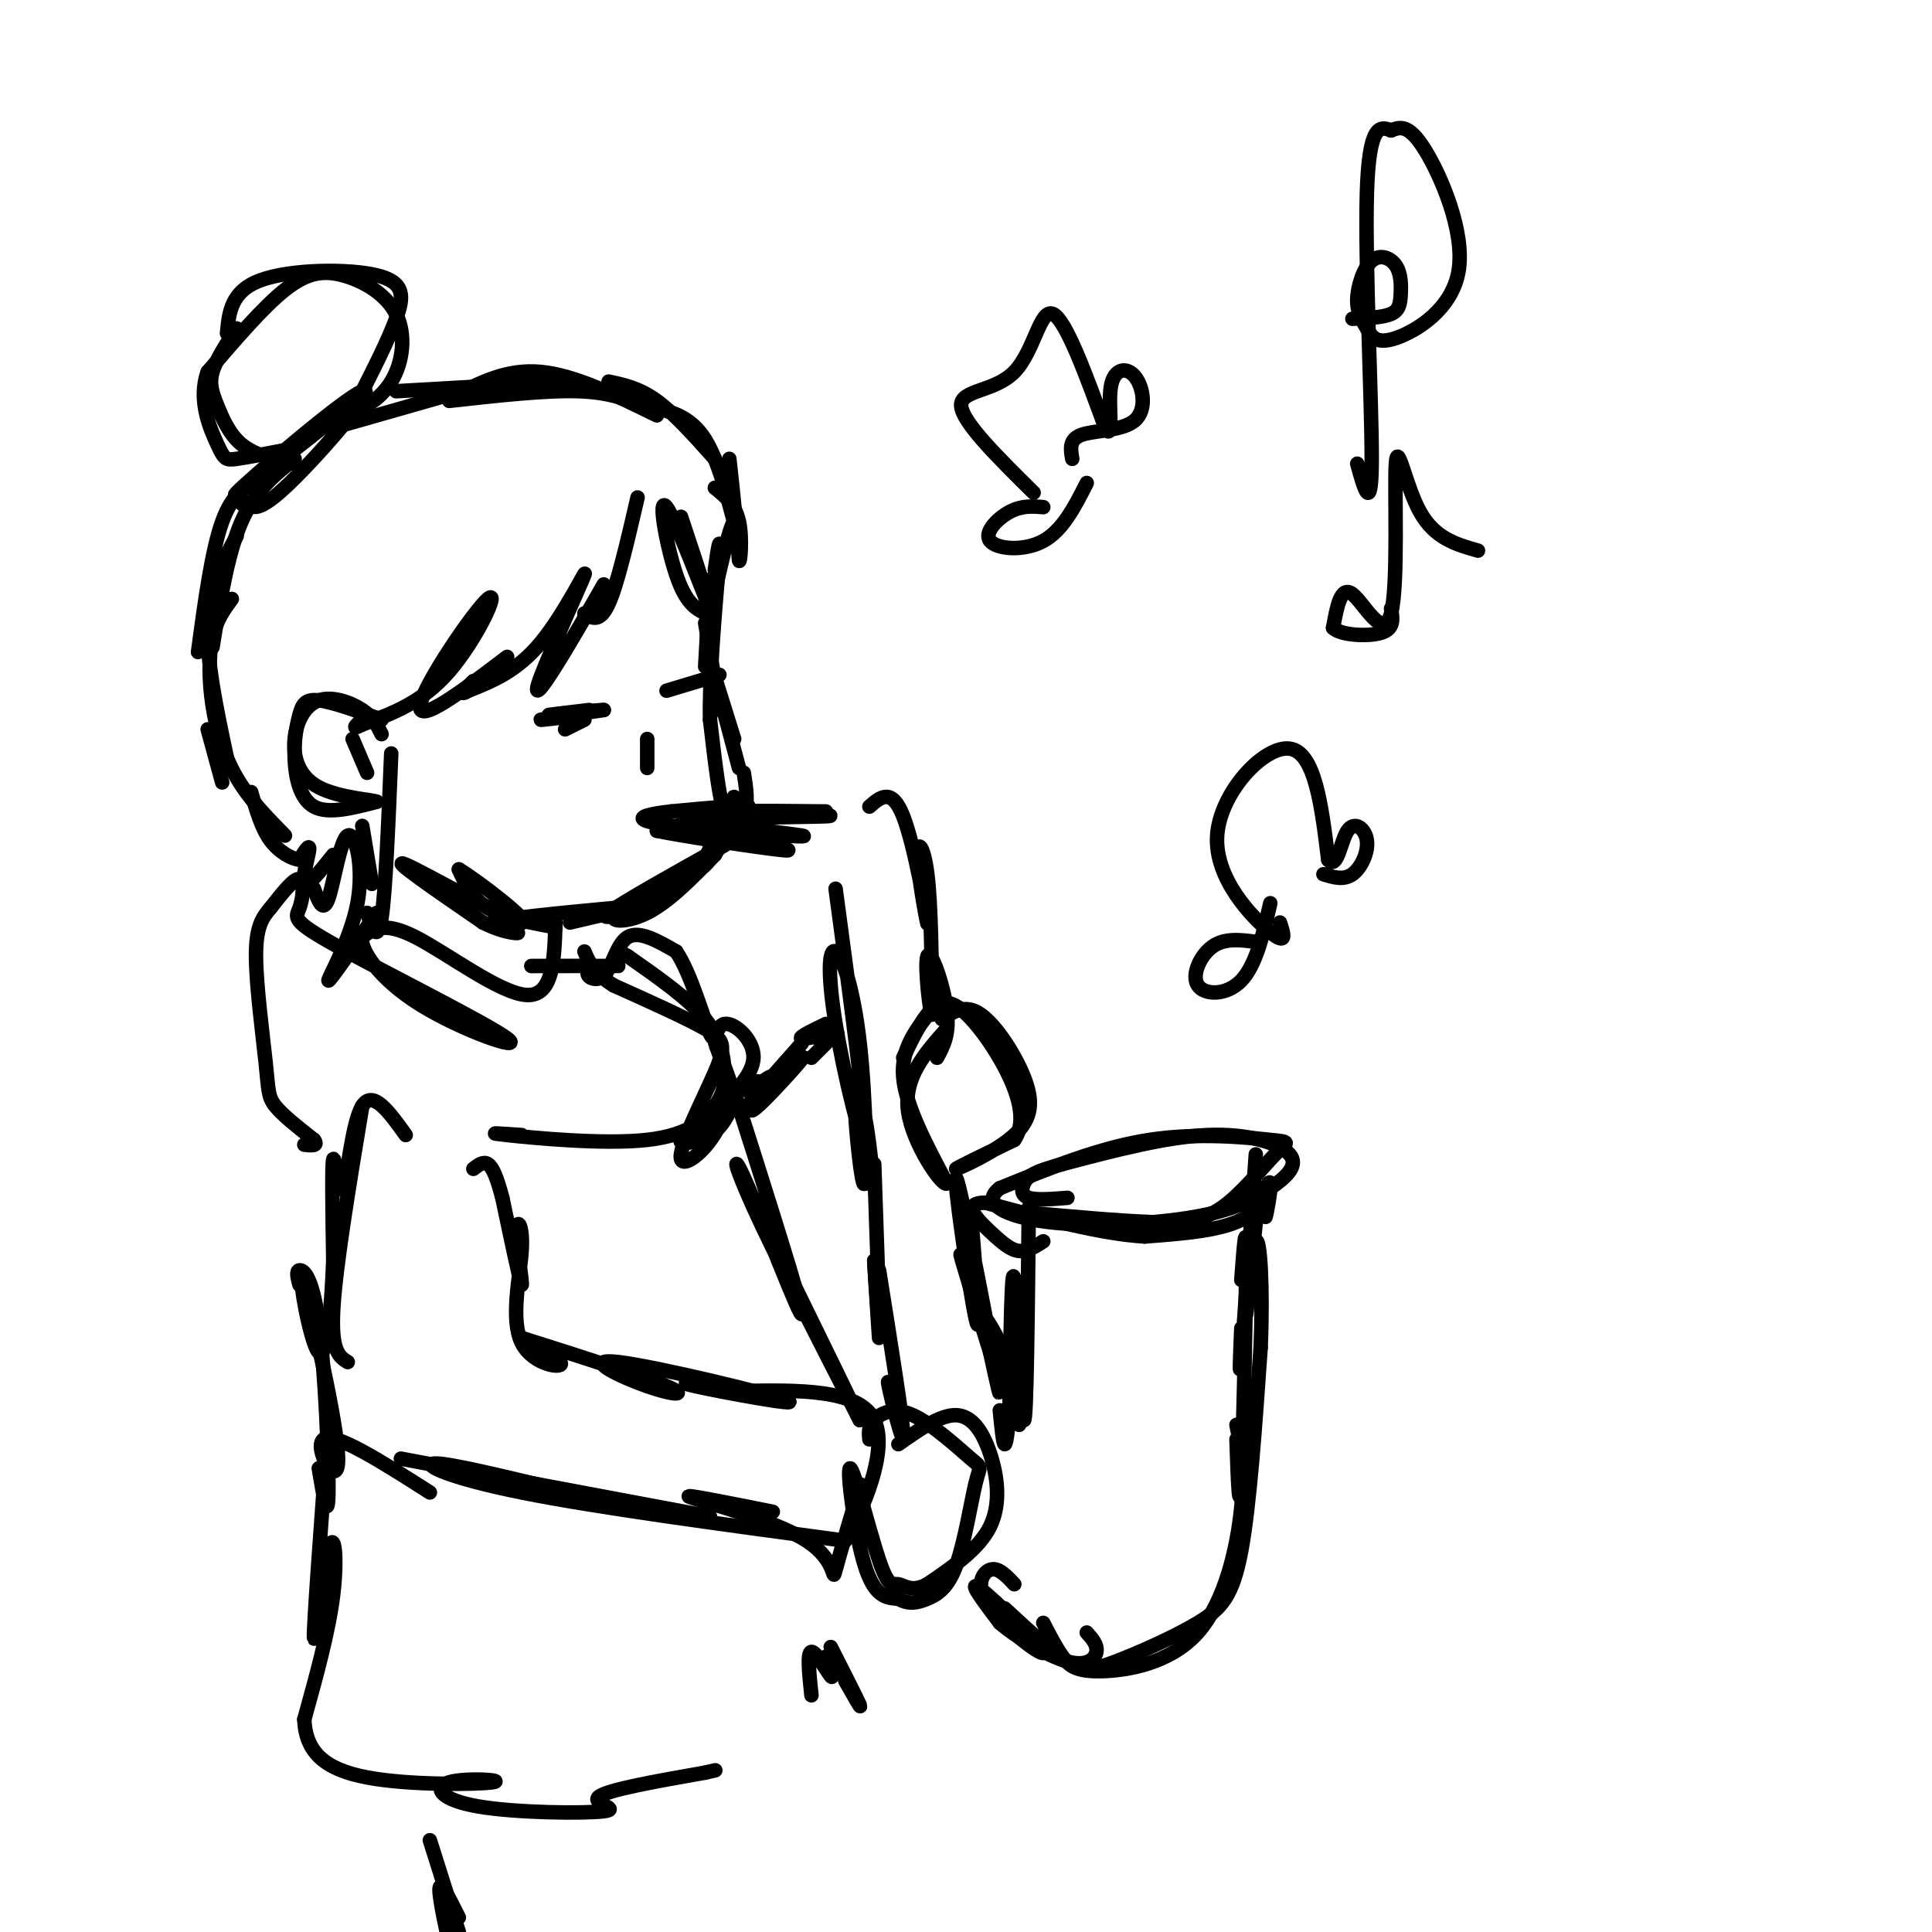 <svg viewBox='0 0 400 400' version='1.1' xmlns='http://www.w3.org/2000/svg' xmlns:xlink='http://www.w3.org/1999/xlink'><g fill='none' stroke='#000000' stroke-width='3' stroke-linecap='round' stroke-linejoin='round'><path d='M147,120c0.000,0.000 -1.000,18.000 -1,18'/><path d='M146,129c0.000,0.000 3.000,18.000 3,18'/><path d='M147,137c0.000,0.000 5.000,16.000 5,16'/><path d='M149,144c0.000,0.000 4.000,15.000 4,15'/><path d='M154,160c0.500,3.167 1.000,6.333 0,9c-1.000,2.667 -3.500,4.833 -6,7'/><path d='M150,175c-10.750,6.000 -21.500,12.000 -24,14c-2.500,2.000 3.250,0.000 9,-2'/><path d='M135,187c-1.333,0.333 -9.167,2.167 -17,4'/><path d='M115,192c-5.333,-1.000 -10.667,-2.000 -14,-4c-3.333,-2.000 -4.667,-5.000 -6,-8'/><path d='M95,180c3.631,2.107 15.708,11.375 13,11c-2.708,-0.375 -20.202,-10.393 -24,-12c-3.798,-1.607 6.101,5.196 16,12'/><path d='M100,191c4.655,2.393 8.292,2.375 7,2c-1.292,-0.375 -7.512,-1.107 -5,-2c2.512,-0.893 13.756,-1.946 25,-3'/><path d='M127,189c6.786,-2.867 13.572,-5.733 17,-9c3.428,-3.267 3.499,-6.933 4,-7c0.501,-0.067 1.433,3.467 -3,7c-4.433,3.533 -14.232,7.067 -17,9c-2.768,1.933 1.495,2.267 6,0c4.505,-2.267 9.253,-7.133 14,-12'/><path d='M148,177c3.155,-4.976 4.042,-11.417 4,-12c-0.042,-0.583 -1.012,4.690 -2,3c-0.988,-1.690 -1.994,-10.345 -3,-19'/><path d='M147,149c-0.167,-8.833 0.917,-21.417 2,-34'/><path d='M149,115c0.167,-5.167 -0.417,-1.083 -1,3'/><path d='M141,107c3.577,10.774 7.155,21.548 6,19c-1.155,-2.548 -7.042,-18.417 -9,-21c-1.958,-2.583 0.012,8.119 2,14c1.988,5.881 3.994,6.940 6,8'/><path d='M147,127c2.030,-9.131 4.060,-18.262 5,-19c0.940,-0.738 0.792,6.917 1,8c0.208,1.083 0.774,-4.405 0,-8c-0.774,-3.595 -2.887,-5.298 -5,-7'/><path d='M132,103c-2.083,9.000 -4.167,18.000 -6,22c-1.833,4.000 -3.417,3.000 -5,2'/><path d='M125,121c-3.566,6.226 -7.132,12.453 -10,17c-2.868,4.547 -5.037,7.415 -3,2c2.037,-5.415 8.279,-19.112 9,-21c0.721,-1.888 -4.080,8.032 -9,14c-4.920,5.968 -9.960,7.984 -15,10'/><path d='M97,143c-2.333,1.333 -0.667,-0.333 1,-2'/><path d='M105,136c-9.321,7.095 -18.643,14.190 -18,10c0.643,-4.190 11.250,-19.667 14,-22c2.750,-2.333 -2.357,8.476 -8,15c-5.643,6.524 -11.821,8.762 -18,11'/><path d='M75,150c-2.833,1.500 -0.917,-0.250 1,-2'/><path d='M79,149c-5.083,-1.839 -10.166,-3.678 -13,-4c-2.834,-0.322 -3.419,0.872 -4,3c-0.581,2.128 -1.156,5.188 -1,9c0.156,3.812 1.045,8.375 4,10c2.955,1.625 7.978,0.313 13,-1'/><path d='M78,166c-0.357,-0.362 -7.750,-0.765 -12,-3c-4.250,-2.235 -5.356,-6.300 -5,-10c0.356,-3.700 2.173,-7.035 5,-8c2.827,-0.965 6.665,0.438 9,2c2.335,1.562 3.168,3.281 4,5'/><path d='M77,149c0.000,0.000 -1.000,0.000 -1,0'/><path d='M73,153c0.000,0.000 3.000,7.000 3,7'/><path d='M75,171c0.000,0.000 2.000,12.000 2,12'/><path d='M81,156c-0.583,14.250 -1.167,28.500 -2,34c-0.833,5.500 -1.917,2.250 -3,-1'/><path d='M78,189c-4.939,7.198 -9.879,14.396 -10,14c-0.121,-0.396 4.576,-8.384 6,-16c1.424,-7.616 -0.424,-14.858 -2,-14c-1.576,0.858 -2.879,9.817 -4,13c-1.121,3.183 -2.061,0.592 -3,-2'/><path d='M69,177c-2.689,3.356 -5.378,6.711 -6,6c-0.622,-0.711 0.822,-5.489 1,-7c0.178,-1.511 -0.911,0.244 -2,2'/><path d='M62,178c-1.467,-0.133 -4.133,-1.467 -6,-4c-1.867,-2.533 -2.933,-6.267 -4,-10'/><path d='M59,173c-3.685,-3.744 -7.369,-7.488 -10,-12c-2.631,-4.512 -4.208,-9.792 -5,-15c-0.792,-5.208 -0.798,-10.345 0,-14c0.798,-3.655 2.399,-5.827 4,-8'/><path d='M44,134c1.583,-9.750 3.167,-19.500 6,-26c2.833,-6.500 6.917,-9.750 11,-13'/><path d='M60,96c-3.720,-0.940 -7.440,-1.881 -10,-4c-2.560,-2.119 -3.958,-5.417 -5,-8c-1.042,-2.583 -1.726,-4.452 -1,-7c0.726,-2.548 2.863,-5.774 5,-9'/><path d='M47,69c0.411,-4.369 0.821,-8.738 7,-11c6.179,-2.262 18.125,-2.417 24,-1c5.875,1.417 5.679,4.405 4,9c-1.679,4.595 -4.839,10.798 -8,17'/><path d='M74,83c0.146,2.445 4.512,0.059 7,-4c2.488,-4.059 3.100,-9.789 1,-14c-2.100,-4.211 -6.912,-6.903 -11,-8c-4.088,-1.097 -7.454,-0.599 -12,3c-4.546,3.599 -10.273,10.300 -16,17'/><path d='M43,77c-2.131,5.821 0.542,11.875 2,15c1.458,3.125 1.702,3.321 4,3c2.298,-0.321 6.649,-1.161 11,-2'/><path d='M82,81c0.000,0.000 35.000,-2.000 35,-2'/><path d='M94,82c5.500,-2.833 11.000,-5.667 18,-5c7.000,0.667 15.500,4.833 24,9'/><path d='M126,79c3.167,0.667 6.333,1.333 10,4c3.667,2.667 7.833,7.333 12,12'/><path d='M151,95c0.807,7.234 1.614,14.469 1,13c-0.614,-1.469 -2.649,-11.641 -6,-17c-3.351,-5.359 -8.018,-5.904 -12,-7c-3.982,-1.096 -7.281,-2.742 -14,-3c-6.719,-0.258 -16.860,0.871 -27,2'/><path d='M92,82c0.000,0.000 -21.000,6.000 -21,6'/><path d='M75,82c-14.321,11.369 -28.643,22.738 -26,20c2.643,-2.738 22.250,-19.583 26,-21c3.750,-1.417 -8.357,12.595 -15,19c-6.643,6.405 -7.821,5.202 -9,4'/><path d='M51,104c-1.500,0.667 -0.750,0.333 0,0'/><path d='M54,99c-2.917,1.500 -5.833,3.000 -8,9c-2.167,6.000 -3.583,16.500 -5,27'/><path d='M49,111c-2.833,5.167 -5.667,10.333 -6,18c-0.333,7.667 1.833,17.833 4,28'/><path d='M43,151c0.000,0.000 3.000,11.000 3,11'/><path d='M117,151c0.000,0.000 4.000,-2.000 4,-2'/><path d='M121,148c-4.833,0.583 -9.667,1.167 -9,1c0.667,-0.167 6.833,-1.083 13,-2'/><path d='M125,147c-0.778,-0.044 -9.222,0.844 -11,1c-1.778,0.156 3.111,-0.422 8,-1'/><path d='M138,143c0.000,0.000 10.000,-3.000 10,-3'/><path d='M148,140c1.667,-0.500 0.833,-0.250 0,0'/><path d='M134,159c0.000,0.000 0.000,-6.000 0,-6'/><path d='M140,171c7.583,-1.750 15.167,-3.500 15,-4c-0.167,-0.500 -8.083,0.250 -16,1'/><path d='M139,168c-4.440,0.488 -7.542,1.208 -5,2c2.542,0.792 10.726,1.655 12,2c1.274,0.345 -4.363,0.173 -10,0'/><path d='M136,172c4.756,1.022 21.644,3.578 26,4c4.356,0.422 -3.822,-1.289 -12,-3'/><path d='M147,172c10.845,0.738 21.690,1.476 19,1c-2.690,-0.476 -18.917,-2.167 -18,-3c0.917,-0.833 18.976,-0.810 23,-1c4.024,-0.190 -5.988,-0.595 -16,-1'/><path d='M155,168c0.000,-0.167 8.000,-0.083 16,0'/><path d='M180,167c2.317,-2.018 4.635,-4.035 7,2c2.365,6.035 4.778,20.123 5,22c0.222,1.877 -1.748,-8.456 -2,-13c-0.252,-4.544 1.214,-3.298 2,3c0.786,6.298 0.893,17.649 1,29'/><path d='M193,210c-0.333,1.238 -1.667,-10.167 -1,-12c0.667,-1.833 3.333,5.905 4,11c0.667,5.095 -0.667,7.548 -2,10'/><path d='M173,184c3.178,23.623 6.357,47.245 6,51c-0.357,3.755 -4.248,-12.359 -6,-23c-1.752,-10.641 -1.364,-15.810 0,-15c1.364,0.810 3.706,7.599 5,19c1.294,11.401 1.541,27.416 1,29c-0.541,1.584 -1.869,-11.262 -2,-16c-0.131,-4.738 0.934,-1.369 2,2'/><path d='M179,231c0.667,2.833 1.333,8.917 2,15'/><path d='M193,209c-3.250,4.000 -6.500,8.000 -6,14c0.500,6.000 4.750,14.000 9,22'/><path d='M196,245c-0.733,0.844 -7.067,-8.044 -8,-15c-0.933,-6.956 3.533,-11.978 8,-17'/><path d='M195,211c2.416,-1.596 4.833,-3.193 8,-1c3.167,2.193 7.086,8.175 9,13c1.914,4.825 1.823,8.491 -2,12c-3.823,3.509 -11.378,6.860 -12,7c-0.622,0.140 5.689,-2.930 12,-6'/><path d='M210,236c2.140,-3.037 1.491,-7.628 -1,-13c-2.491,-5.372 -6.825,-11.523 -10,-14c-3.175,-2.477 -5.193,-1.279 -7,1c-1.807,2.279 -3.404,5.640 -5,9'/><path d='M181,241c0.500,14.333 1.000,28.667 1,32c0.000,3.333 -0.500,-4.333 -1,-12'/><path d='M181,261c0.000,0.667 0.500,8.333 1,16'/><path d='M182,263c2.489,15.600 4.978,31.200 5,34c0.022,2.800 -2.422,-7.200 -3,-10c-0.578,-2.800 0.711,1.600 2,6'/><path d='M186,299c4.357,-3.065 8.714,-6.131 12,-6c3.286,0.131 5.500,3.458 7,8c1.500,4.542 2.286,10.298 0,15c-2.286,4.702 -7.643,8.351 -13,12'/><path d='M192,328c-3.232,1.772 -4.811,0.201 -6,0c-1.189,-0.201 -1.989,0.967 -4,-5c-2.011,-5.967 -5.234,-19.068 -6,-19c-0.766,0.068 0.924,13.305 3,20c2.076,6.695 4.538,6.847 7,7'/><path d='M186,331c2.136,1.243 3.974,0.849 6,0c2.026,-0.849 4.238,-2.153 6,-7c1.762,-4.847 3.074,-13.238 4,-17c0.926,-3.762 1.465,-2.895 -1,-5c-2.465,-2.105 -7.933,-7.182 -12,-9c-4.067,-1.818 -6.733,-0.377 -8,1c-1.267,1.377 -1.133,2.688 -1,4'/><path d='M201,251c1.119,13.756 2.238,27.512 1,22c-1.238,-5.512 -4.833,-30.292 -4,-29c0.833,1.292 6.095,28.655 8,39c1.905,10.345 0.452,3.673 -1,-3'/><path d='M205,280c-2.142,-6.869 -6.997,-22.542 -6,-20c0.997,2.542 7.845,23.300 9,27c1.155,3.700 -3.384,-9.657 -4,-13c-0.616,-3.343 2.692,3.329 6,10'/><path d='M203,271c2.250,6.583 4.500,13.167 5,15c0.500,1.833 -0.750,-1.083 -2,-4'/><path d='M205,276c-1.000,-3.083 -2.000,-6.167 -1,-3c1.000,3.167 4.000,12.583 7,22'/><path d='M207,292c0.333,3.417 0.667,6.833 1,7c0.333,0.167 0.667,-2.917 1,-6'/><path d='M209,291c0.222,-15.178 0.444,-30.356 1,-26c0.556,4.356 1.444,28.244 2,29c0.556,0.756 0.778,-21.622 1,-44'/><path d='M212,251c9.592,0.871 19.184,1.743 26,2c6.816,0.257 10.857,-0.100 15,-3c4.143,-2.900 8.389,-8.344 11,-11c2.611,-2.656 3.588,-2.523 -1,-3c-4.588,-0.477 -14.739,-1.565 -25,0c-10.261,1.565 -20.630,5.782 -31,10'/><path d='M207,246c-4.121,3.120 1.076,5.920 10,7c8.924,1.080 21.576,0.438 30,-1c8.424,-1.438 12.619,-3.674 16,-6c3.381,-2.326 5.949,-4.742 4,-7c-1.949,-2.258 -8.414,-4.360 -17,-4c-8.586,0.360 -19.293,3.180 -30,6'/><path d='M220,241c-6.417,1.655 -7.458,2.792 -8,4c-0.542,1.208 -0.583,2.488 1,3c1.583,0.512 4.792,0.256 8,0'/><path d='M260,239c-1.250,18.000 -2.500,36.000 -3,42c-0.500,6.000 -0.250,0.000 0,-6'/><path d='M257,265c0.511,-6.867 1.022,-13.733 1,-4c-0.022,9.733 -0.578,36.067 -1,45c-0.422,8.933 -0.711,0.467 -1,-8'/><path d='M256,295c0.893,4.496 1.786,8.992 1,17c-0.786,8.008 -3.252,19.528 -9,26c-5.748,6.472 -14.778,7.896 -20,8c-5.222,0.104 -6.635,-1.113 -8,-3c-1.365,-1.887 -2.683,-4.443 -4,-7'/><path d='M210,328c-1.670,-1.786 -3.340,-3.573 -5,-3c-1.660,0.573 -3.311,3.504 0,8c3.311,4.496 11.584,10.557 11,9c-0.584,-1.557 -10.024,-10.730 -13,-13c-2.976,-2.270 0.512,2.365 4,7'/><path d='M207,336c3.405,2.964 9.917,6.875 14,8c4.083,1.125 5.738,-0.536 6,-2c0.262,-1.464 -0.869,-2.732 -2,-4'/><path d='M208,333c4.812,4.459 9.624,8.919 13,11c3.376,2.081 5.317,1.785 10,0c4.683,-1.785 12.107,-5.057 17,-8c4.893,-2.943 7.255,-5.555 9,-15c1.745,-9.445 2.872,-25.722 4,-42'/><path d='M261,279c0.536,-12.595 -0.125,-23.083 -1,-22c-0.875,1.083 -1.964,13.738 -2,15c-0.036,1.262 0.982,-8.869 2,-19'/><path d='M260,253c1.069,-5.316 2.742,-9.107 3,-8c0.258,1.107 -0.900,7.111 -1,7c-0.100,-0.111 0.858,-6.338 1,-7c0.142,-0.662 -0.531,4.239 -5,7c-4.469,2.761 -12.735,3.380 -21,4'/><path d='M237,256c-9.000,-0.500 -21.000,-3.750 -33,-7'/><path d='M204,249c-5.179,0.012 -1.625,3.542 1,6c2.625,2.458 4.321,3.845 6,4c1.679,0.155 3.339,-0.923 5,-2'/><path d='M115,191c-0.222,7.667 -0.444,15.333 -6,15c-5.556,-0.333 -16.444,-8.667 -23,-12c-6.556,-3.333 -8.778,-1.667 -11,0'/><path d='M75,194c-0.609,2.464 3.368,8.623 12,14c8.632,5.377 21.918,9.971 18,7c-3.918,-2.971 -25.040,-13.508 -35,-19c-9.960,-5.492 -8.759,-5.940 -8,-8c0.759,-2.060 1.074,-5.731 0,-6c-1.074,-0.269 -3.537,2.866 -6,6'/><path d='M56,188c-1.722,1.981 -3.029,3.933 -3,10c0.029,6.067 1.392,16.249 2,22c0.608,5.751 0.459,7.072 2,9c1.541,1.928 4.770,4.464 8,7'/><path d='M65,236c1.000,1.333 -0.500,1.167 -2,1'/><path d='M110,200c7.818,-0.014 15.636,-0.029 17,0c1.364,0.029 -3.727,0.100 -5,1c-1.273,0.900 1.273,2.627 3,1c1.727,-1.627 2.636,-6.608 5,-8c2.364,-1.392 6.182,0.804 10,3'/><path d='M140,197c3.075,4.509 5.762,14.281 7,17c1.238,2.719 1.026,-1.614 3,-2c1.974,-0.386 6.136,3.175 6,7c-0.136,3.825 -4.568,7.912 -9,12'/><path d='M153,229c-5.622,2.911 -11.244,5.822 -12,7c-0.756,1.178 3.356,0.622 6,-1c2.644,-1.622 3.822,-4.311 5,-7'/><path d='M152,228c-0.429,-4.418 -4.000,-11.962 -4,-12c0.000,-0.038 3.572,7.432 2,14c-1.572,6.568 -8.287,12.235 -9,10c-0.713,-2.235 4.577,-12.371 7,-18c2.423,-5.629 1.978,-6.751 -2,-9c-3.978,-2.249 -11.489,-5.624 -19,-9'/><path d='M127,204c-4.167,-2.667 -5.083,-4.833 -6,-7'/><path d='M84,235c-3.411,-4.762 -6.821,-9.524 -9,-6c-2.179,3.524 -3.125,15.333 -4,17c-0.875,1.667 -1.679,-6.810 -2,-6c-0.321,0.810 -0.161,10.905 0,21'/><path d='M69,261c-0.352,8.936 -1.232,20.776 -3,19c-1.768,-1.776 -4.422,-17.167 -3,-13c1.422,4.167 6.921,27.891 7,35c0.079,7.109 -5.263,-2.397 -3,-4c2.263,-1.603 12.132,4.699 22,11'/><path d='M83,302c0.000,0.000 64.000,12.000 64,12'/><path d='M114,308c-10.644,-2.556 -21.289,-5.111 -24,-5c-2.711,0.111 2.511,2.889 18,6c15.489,3.111 41.244,6.556 67,10'/><path d='M160,313c-9.764,-1.955 -19.528,-3.911 -17,-3c2.528,0.911 17.348,4.687 24,9c6.652,4.313 5.137,9.161 6,6c0.863,-3.161 4.104,-14.332 5,-17c0.896,-2.668 -0.552,3.166 -2,9'/><path d='M176,317c2.044,-3.444 8.156,-16.556 5,-23c-3.156,-6.444 -15.578,-6.222 -28,-6'/><path d='M153,288c-8.107,-1.486 -14.374,-2.202 -9,-1c5.374,1.202 22.390,4.322 19,3c-3.390,-1.322 -27.187,-7.086 -35,-8c-7.813,-0.914 0.358,3.023 6,5c5.642,1.977 8.755,1.993 4,0c-4.755,-1.993 -17.377,-5.997 -30,-10'/><path d='M108,277c-2.337,-0.447 6.820,3.437 8,5c1.180,1.563 -5.618,0.806 -8,-4c-2.382,-4.806 -0.350,-13.659 0,-19c0.350,-5.341 -0.983,-7.169 -1,-4c-0.017,3.169 1.281,11.334 1,11c-0.281,-0.334 -2.140,-9.167 -4,-18'/><path d='M104,248c-1.156,-4.400 -2.044,-6.400 -3,-7c-0.956,-0.600 -1.978,0.200 -3,1'/><path d='M75,229c-2.750,16.583 -5.500,33.167 -6,42c-0.500,8.833 1.250,9.917 3,11'/><path d='M171,212c-2.956,1.422 -5.911,2.844 -5,3c0.911,0.156 5.689,-0.956 7,-1c1.311,-0.044 -0.844,0.978 -3,2'/><path d='M171,216c0.000,0.000 -3.000,3.000 -3,3'/><path d='M152,226c7.060,22.238 14.119,44.476 14,46c-0.119,1.524 -7.417,-17.667 -11,-26c-3.583,-8.333 -3.452,-5.810 1,4c4.452,9.810 13.226,26.905 22,44'/><path d='M178,294c0.667,1.167 -8.667,-17.917 -18,-37'/><path d='M166,216c-6.072,6.839 -12.144,13.679 -11,13c1.144,-0.679 9.506,-8.875 11,-10c1.494,-1.125 -3.878,4.822 -7,8c-3.122,3.178 -3.994,3.586 -3,2c0.994,-1.586 3.856,-5.168 4,-6c0.144,-0.832 -2.428,1.084 -5,3'/><path d='M155,226c-0.111,-0.022 2.111,-1.578 2,-2c-0.111,-0.422 -2.556,0.289 -5,1'/><path d='M108,235c-4.145,-0.287 -8.291,-0.574 -3,0c5.291,0.574 20.017,2.007 29,1c8.983,-1.007 12.222,-4.456 14,-7c1.778,-2.544 2.094,-4.185 2,-7c-0.094,-2.815 -0.598,-6.804 -4,-11c-3.402,-4.196 -9.701,-8.598 -16,-13'/><path d='M130,198c-3.000,-1.833 -2.500,0.083 -2,2'/><path d='M62,266c-0.381,-1.440 -0.762,-2.881 0,-3c0.762,-0.119 2.667,1.083 4,11c1.333,9.917 2.095,28.548 2,35c-0.095,6.452 -1.048,0.726 -2,-5'/><path d='M68,295c-1.542,20.744 -3.083,41.488 -3,44c0.083,2.512 1.792,-13.208 3,-18c1.208,-4.792 1.917,1.345 1,9c-0.917,7.655 -3.458,16.827 -6,26'/><path d='M63,356c0.298,6.659 4.042,10.308 13,12c8.958,1.692 23.129,1.427 26,1c2.871,-0.427 -5.557,-1.015 -9,0c-3.443,1.015 -1.902,3.633 6,5c7.902,1.367 22.166,1.483 26,1c3.834,-0.483 -2.762,-1.567 -1,-3c1.762,-1.433 11.881,-3.217 22,-5'/><path d='M146,367c3.667,-0.833 1.833,-0.417 0,0'/><path d='M168,351c-0.467,-4.444 -0.933,-8.889 0,-9c0.933,-0.111 3.267,4.111 4,5c0.733,0.889 -0.133,-1.556 -1,-4'/><path d='M172,341c2.750,5.417 5.500,10.833 6,12c0.500,1.167 -1.250,-1.917 -3,-5'/><path d='M89,381c0.000,0.000 6.000,19.000 6,19'/><path d='M95,397c-1.917,-3.833 -3.833,-7.667 -4,-6c-0.167,1.667 1.417,8.833 3,16'/><path d='M265,191c0.798,2.435 1.595,4.869 -2,2c-3.595,-2.869 -11.583,-11.042 -11,-20c0.583,-8.958 9.738,-18.702 15,-18c5.262,0.702 6.631,11.851 8,23'/><path d='M275,178c1.872,2.190 2.553,-3.836 4,-6c1.447,-2.164 3.659,-0.467 4,2c0.341,2.467 -1.188,5.705 -3,7c-1.812,1.295 -3.906,0.648 -6,0'/><path d='M260,195c-3.232,-0.417 -6.464,-0.833 -9,1c-2.536,1.833 -4.375,5.917 -3,8c1.375,2.083 5.964,2.167 9,-1c3.036,-3.167 4.518,-9.583 6,-16'/><path d='M306,114c-4.478,-1.266 -8.957,-2.533 -12,-8c-3.043,-5.467 -4.651,-15.136 -5,-10c-0.349,5.136 0.560,25.075 -1,31c-1.560,5.925 -5.589,-2.164 -8,-4c-2.411,-1.836 -3.206,2.582 -4,7'/><path d='M276,130c1.511,1.533 7.289,1.867 10,1c2.711,-0.867 2.356,-2.933 2,-5'/><path d='M214,102c-7.411,-7.315 -14.821,-14.631 -15,-18c-0.179,-3.369 6.875,-2.792 11,-7c4.125,-4.208 5.321,-13.202 8,-12c2.679,1.202 6.839,12.601 11,24'/><path d='M229,89c1.670,1.933 0.345,-5.233 1,-9c0.655,-3.767 3.289,-4.133 5,-2c1.711,2.133 2.499,6.767 0,9c-2.499,2.233 -8.285,2.067 -11,3c-2.715,0.933 -2.357,2.967 -2,5'/><path d='M216,105c-2.232,-0.185 -4.464,-0.369 -7,1c-2.536,1.369 -5.375,4.292 -4,6c1.375,1.708 6.964,2.202 11,0c4.036,-2.202 6.518,-7.101 9,-12'/><path d='M280,66c3.158,-0.129 6.315,-0.258 8,-1c1.685,-0.742 1.897,-2.097 2,-4c0.103,-1.903 0.099,-4.355 -1,-6c-1.099,-1.645 -3.291,-2.484 -5,-1c-1.709,1.484 -2.935,5.289 -3,8c-0.065,2.711 1.029,4.326 2,6c0.971,1.674 1.817,3.408 6,2c4.183,-1.408 11.703,-5.956 13,-14c1.297,-8.044 -3.629,-19.584 -7,-25c-3.371,-5.416 -5.185,-4.708 -7,-4'/><path d='M288,27c-2.310,-0.940 -4.583,-1.292 -5,13c-0.417,14.292 1.024,43.226 1,55c-0.024,11.774 -1.512,6.387 -3,1'/></g>
</svg>